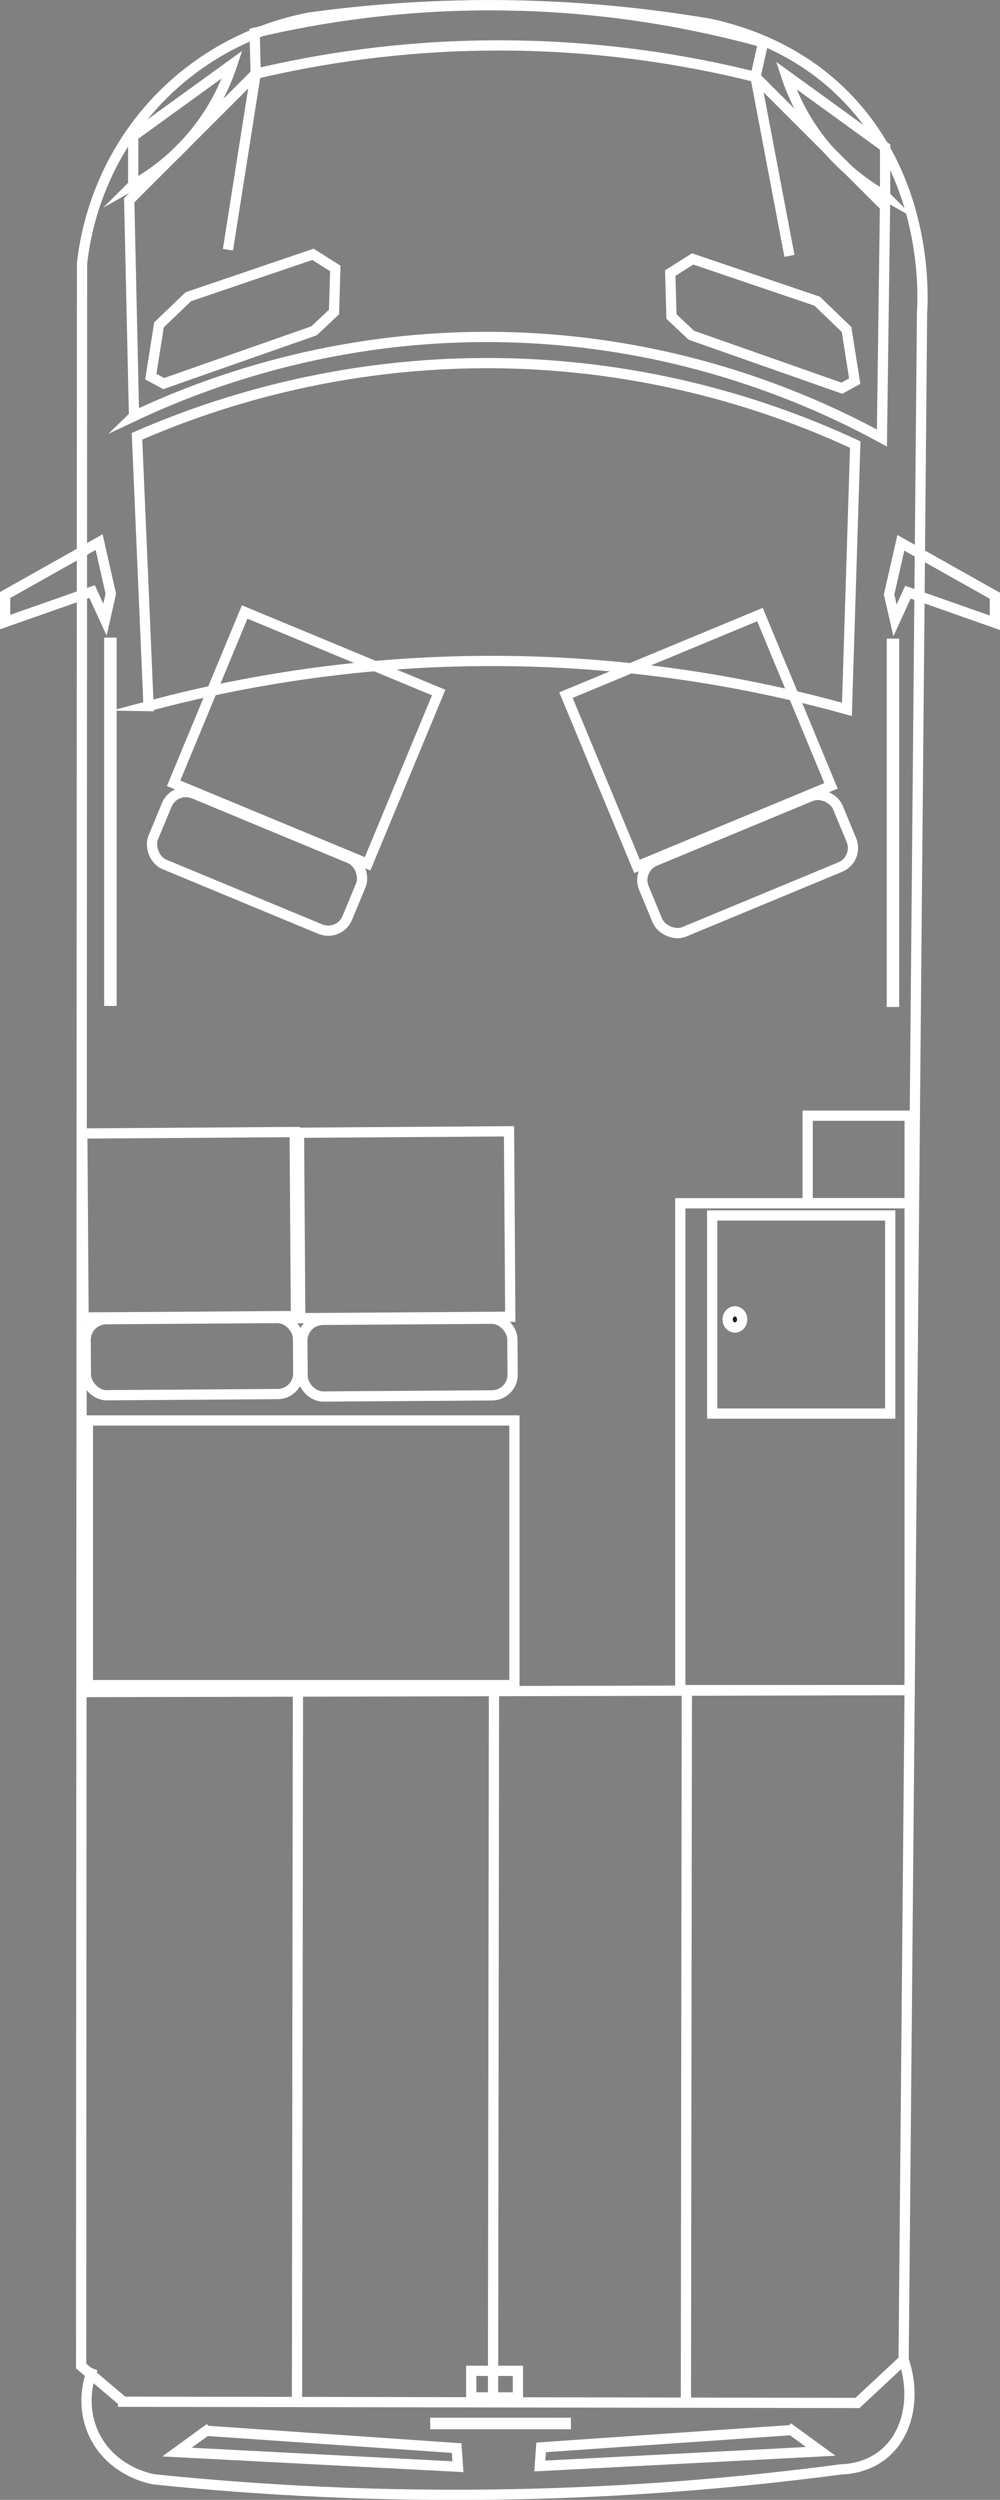 <?xml version="1.0" encoding="UTF-8"?><svg id="Ebene_1" xmlns="http://www.w3.org/2000/svg" viewBox="0 0 97.74 244.26"><rect x="0" y="0" width="97.74" height="244.26" fill="#808080" stroke="none"/><defs><style>.cls-1{fill:#1d1d1b;}.cls-1,.cls-2{stroke:#fff;stroke-miterlimit:10;}.cls-2{fill:none;}</style></defs><path class="cls-2" d="M12.03,234.65c-1.37-1.16-2.73-2.31-4.1-3.47l.03-66.84.06-138.58c.25-2.34,1.31-9.34,7.04-15.6C20.91,3.76,27.98,2.14,30.27,1.71c5.32-.73,11.47-1.24,18.3-1.2,7.88.04,14.88.81,20.8,1.81,3.42.74,8.2,2.39,12.36,6.21,9.06,8.31,8.5,20.27,8.39,22.06-.4,44.85-.81,89.71-1.21,134.56-.2,21.81-.39,43.62-.59,65.43-1.5,1.4-3.01,2.81-4.51,4.21l-71.78-.12Z"/><polygon class="cls-2" points="14.74 36.8 15.54 31.74 18.41 28.99 30.59 24.85 32.77 26.23 32.65 30.48 30.7 32.32 16 37.48 14.74 36.8"/><polygon class="cls-2" points="83.54 37.24 82.74 32.19 79.87 29.43 67.7 25.3 65.51 26.68 65.63 30.93 67.58 32.76 82.28 37.93 83.54 37.24"/><polygon class="cls-2" points="10.83 58.02 9.69 52.97 .5 58.14 .5 60.78 9 57.8 10.26 60.55 10.83 58.02"/><polygon class="cls-2" points="86.9 58.09 88.05 53.04 97.24 58.21 97.24 60.85 88.74 57.86 87.48 60.62 86.9 58.09"/><path class="cls-2" d="M7.98,165.33c26.98-.06,53.95-.13,80.93-.19"/><path class="cls-2" d="M29.12,165.55c-.03,22.9-.06,45.81-.09,68.71"/><path class="cls-2" d="M9.07,231.42c-.19.46-1.35,3.35.12,6.45,1.71,3.6,5.48,4.32,5.84,4.38,10.44,1.08,22.24,1.72,35.17,1.46,11.69-.23,22.41-1.16,32-2.43.92-.03,2.64-.25,4.14-1.46,2.4-1.94,3.21-5.64,1.98-9.25"/><path class="cls-2" d="M67.13,165.59c-.03,22.9-.06,45.81-.09,68.71"/><path class="cls-2" d="M48.28,165.59c-.03,22.9-.06,45.81-.09,68.71"/><rect class="cls-2" x="66.49" y="117.57" width="22.42" height="47.57"/><rect class="cls-2" x="69.61" y="118.76" width="17.4" height="19.36"/><path class="cls-2" d="M50.27,164.65H8.59c0-2.63,0-5.26,0-7.89,0-5.99,0-11.98,0-17.97h41.69v25.86Z"/><path class="cls-2" d="M13.1,40.65c-.16-7.03-.31-14.05-.47-21.08l12.36-12.36c6.08-1.44,13.92-2.71,23.08-2.77,10.41-.07,19.2,1.44,25.77,3.08,4.22,4.22,8.44,8.44,12.66,12.66-.1,7.54-.2,15.08-.3,22.62-6.32-3.45-19.39-9.5-36.98-9.86-16.83-.35-29.66,4.67-36.13,7.72Z"/><path class="cls-2" d="M77.16,25l-3.32-17.49.75-3.37c-6.38-1.77-15.07-3.49-25.45-3.62-9.76-.12-18.04,1.21-24.25,2.68.03,1.34.07,2.67.1,4.01-.9,5.73-1.81,11.46-2.71,17.19"/><path class="cls-2" d="M13.02,18.07v-4.77l9.68-7.01c-.54,1.64-1.61,4.25-3.79,6.87-2.12,2.56-4.4,4.07-5.89,4.91Z"/><path class="cls-2" d="M86.51,19.14v-4.77s-9.68-7.01-9.68-7.01c.54,1.64,1.61,4.25,3.79,6.87,2.12,2.56,4.4,4.07,5.89,4.91Z"/><path class="cls-2" d="M20.16,237.51l24.47,1.69c.04.61.09,1.21.13,1.82-9.15-.48-18.31-.95-27.46-1.43.95-.69,1.91-1.39,2.86-2.08Z"/><path class="cls-2" d="M77.36,237.44c-8.16.56-16.31,1.13-24.47,1.69-.04.61-.09,1.21-.13,1.82,9.15-.48,18.31-.95,27.46-1.43-.95-.69-1.91-1.39-2.86-2.08Z"/><rect class="cls-2" x="46.06" y="231.65" width="4.56" height="2.6"/><rect class="cls-2" x="42.55" y="236.73" width="12.75" height=".13"/><path class="cls-2" d="M14.51,68.99c8.68-2.32,20.77-4.59,35.26-4.4,13.45.18,24.72,2.42,33.01,4.72.27-8.62.54-17.25.81-25.87-6.66-3.1-18.8-7.7-34.63-7.95-16.24-.26-28.8,4.18-35.57,7.14l1.13,26.36Z"/><rect class="cls-2" x="87.17" y="62.9" width=".22" height="34.99"/><rect class="cls-2" x="10.68" y="62.8" width=".22" height="34.99"/><ellipse class="cls-1" cx="71.83" cy="128.92" rx=".71" ry=".79"/><rect class="cls-2" x="78.94" y="109.01" width="9.97" height="8.56"/><rect class="cls-2" x="29.28" y="110.61" width="20.53" height="18.12" transform="translate(-.81 .27) rotate(-.39)"/><rect class="cls-2" x="29.56" y="128.91" width="20.53" height="7.49" rx="2.02" ry="2.02" transform="translate(-.9 .27) rotate(-.39)"/><rect class="cls-2" x="8.1" y="110.68" width="20.76" height="17.98" transform="translate(-.81 .13) rotate(-.39)"/><rect class="cls-2" x="8.38" y="128.84" width="20.76" height="7.43" rx="2.02" ry="2.02" transform="translate(-.9 .13) rotate(-.39)"/><rect class="cls-2" x="19.65" y="63.04" width="20.53" height="18.12" transform="translate(29.93 -5.96) rotate(22.54)"/><rect class="cls-2" x="14.85" y="80.42" width="20.53" height="7.49" rx="2.02" ry="2.02" transform="translate(34.19 -3.2) rotate(22.54)"/><rect class="cls-2" x="57.99" y="63.3" width="20.53" height="18.12" transform="translate(159.05 113.02) rotate(157.46)"/><rect class="cls-2" x="62.8" y="80.68" width="20.53" height="7.49" rx="2.02" ry="2.02" transform="translate(172.92 134.39) rotate(157.46)"/></svg>
